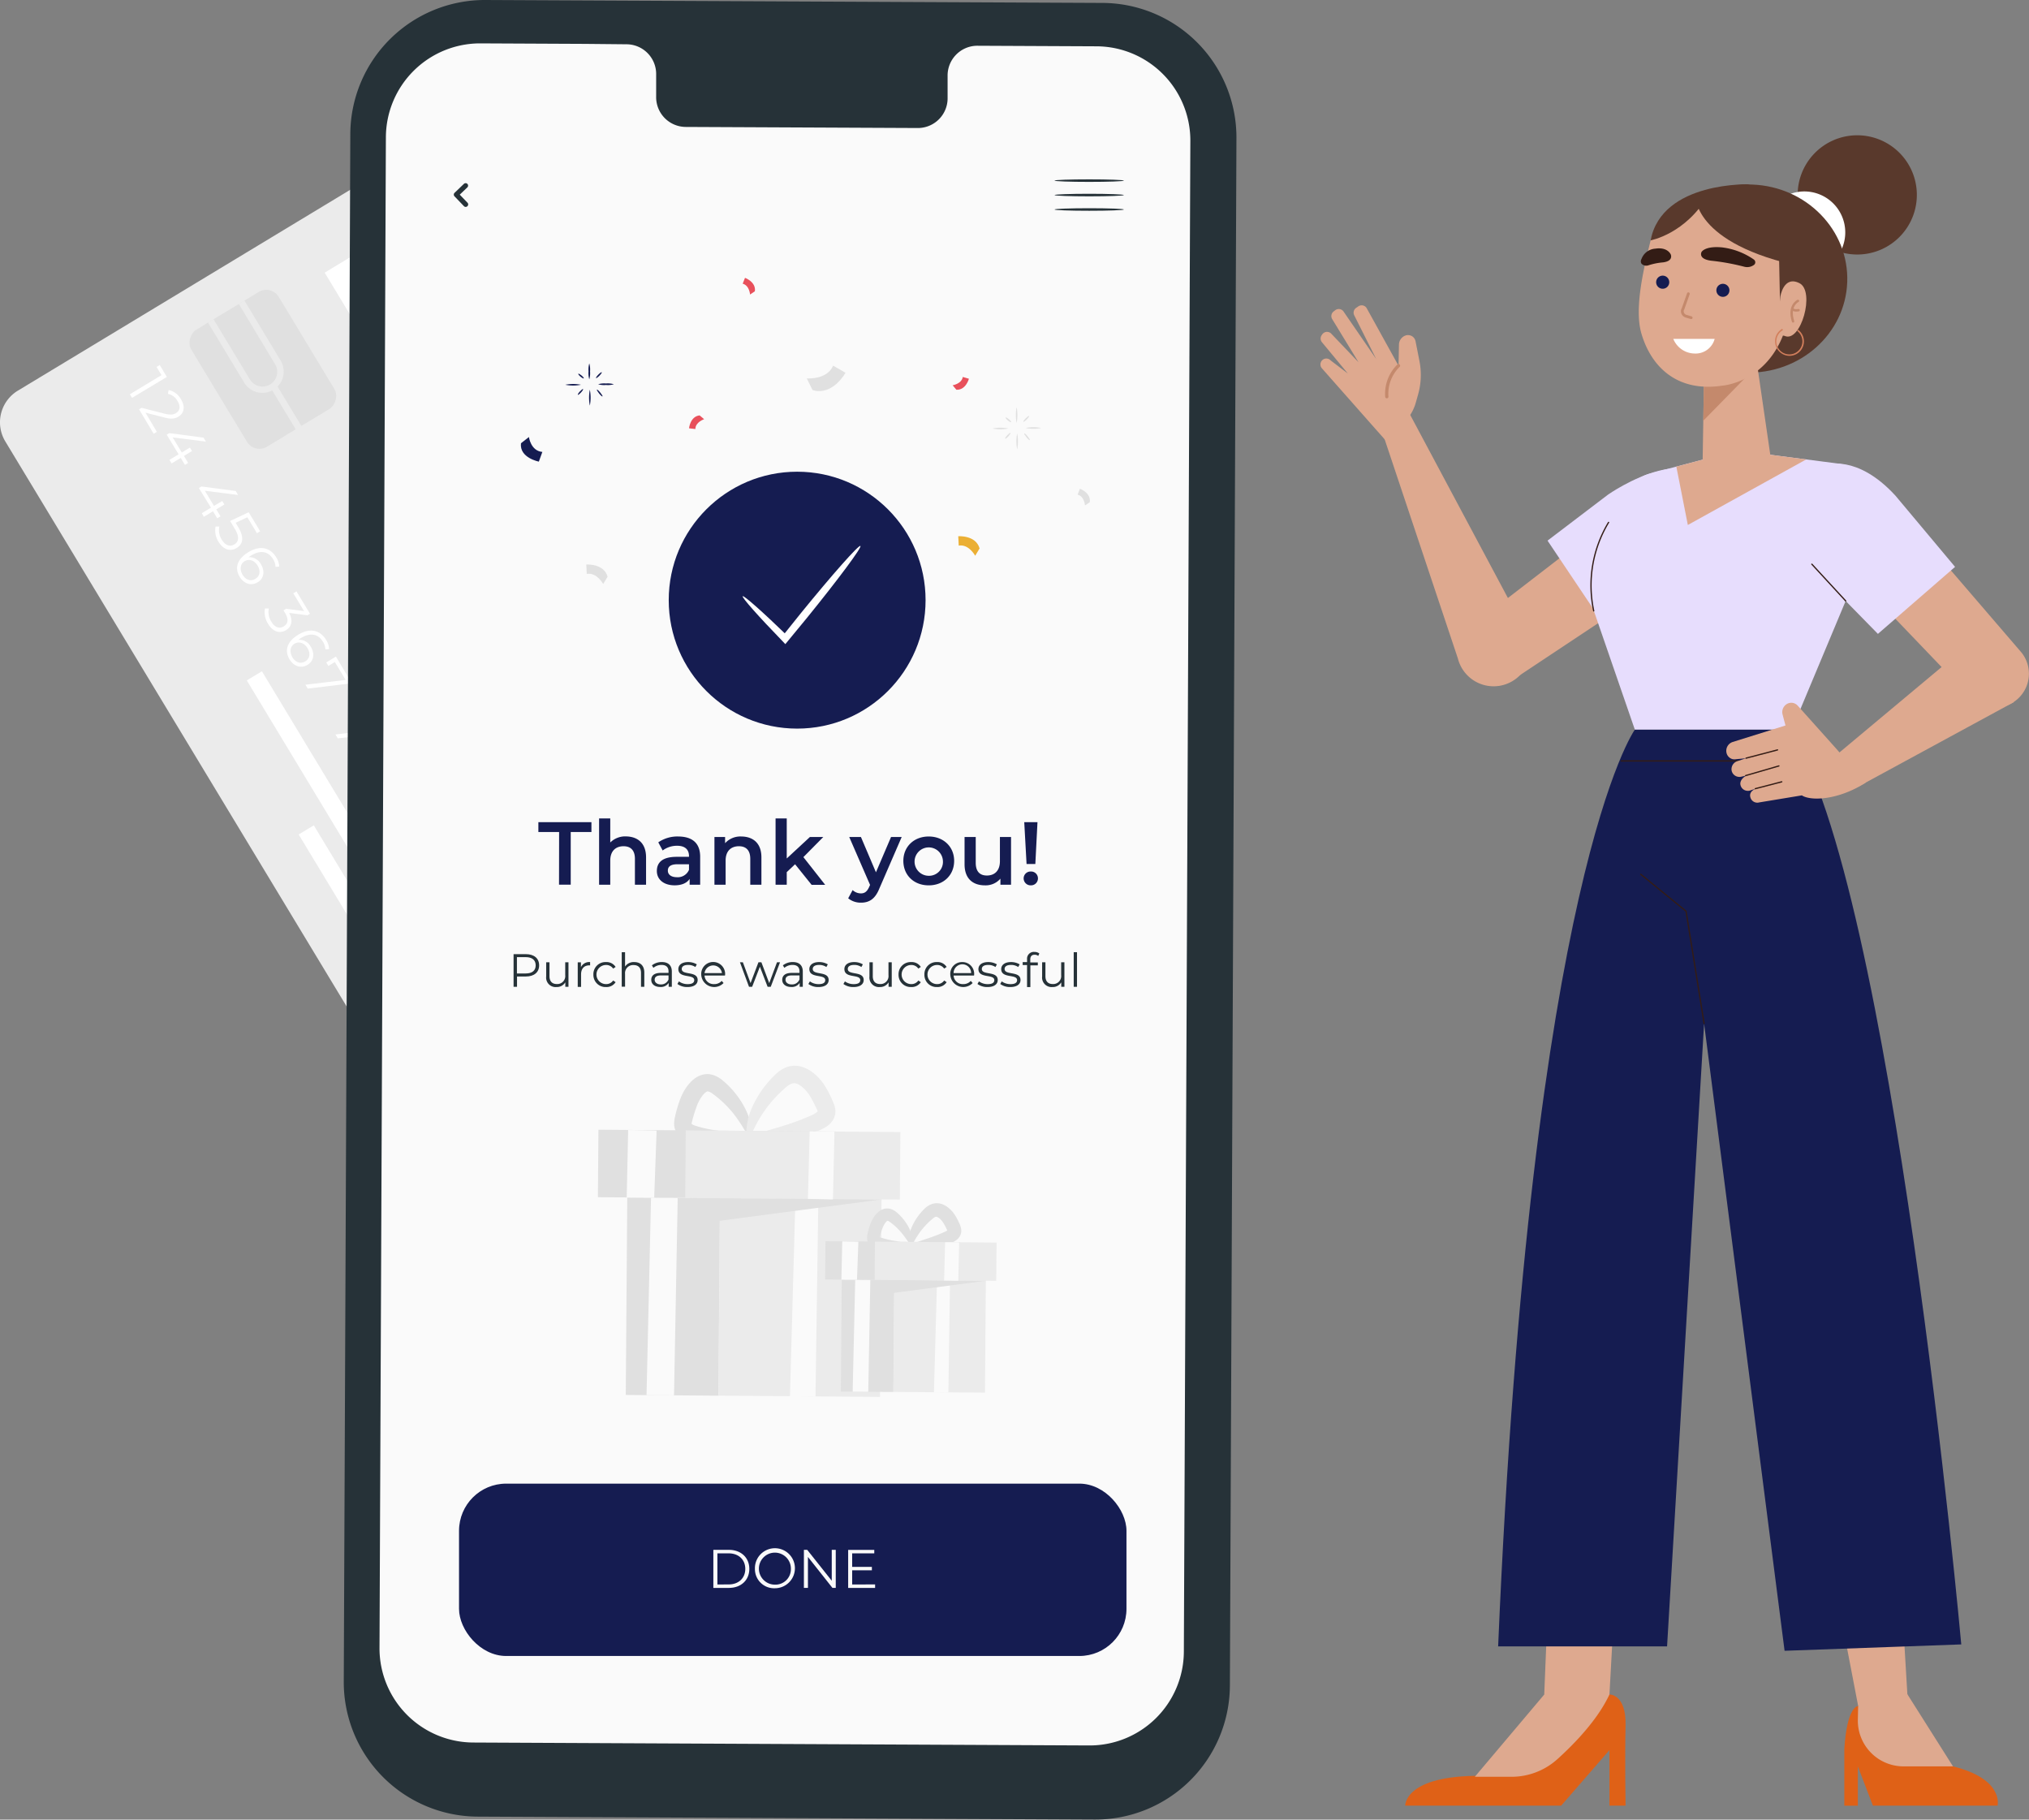 <?xml version="1.0" encoding="UTF-8"?> <svg xmlns="http://www.w3.org/2000/svg" viewBox="0 0 693.75 622.02"><rect x="0" y="0" width="693.75" height="622.02" fill="#808080" stroke="none"/><defs><style>.cls-1{fill:#dea98f;}.cls-11,.cls-13,.cls-2,.cls-5{fill:none;stroke-linecap:round;stroke-linejoin:round;}.cls-11,.cls-13,.cls-2{stroke:#c4896c;}.cls-2{stroke-width:1.11px;}.cls-3{fill:#df6117;}.cls-4{fill:#151c51;}.cls-5{stroke:#331c15;stroke-width:0.43px;}.cls-6{fill:#e7ddfd;}.cls-7{fill:#59392c;}.cls-8{fill:#fff;}.cls-9{fill:#c4896c;}.cls-10{fill:#331c15;}.cls-11{stroke-width:0.83px;}.cls-12{fill:#d27f5c;}.cls-13{stroke-width:0.95px;}.cls-14{fill:#ebebeb;}.cls-15{fill:#e0e0e0;}.cls-16{fill:#263238;}.cls-17{fill:#fafafa;}.cls-18{fill:#ebaf34;}.cls-19{fill:#e8505b;}</style></defs><g id="Layer_2" data-name="Layer 2"><g id="Device"><path class="cls-1" d="M484.1,137.59l.78-2.77a24.58,24.58,0,0,0,.44-11.47L484,116.66a2.62,2.62,0,0,0-3.51-1.94,3.36,3.36,0,0,0-2.16,3.06l-.15,7.25-10.8-19.52a2,2,0,0,0-3-.74l-.67.46a2,2,0,0,0-.72,2.47l7.54,15-11.05-16.06a2,2,0,0,0-3-.55l-.48.37a2,2,0,0,0-.49,2.64l9,14.74-9.26-9.7a2,2,0,0,0-3.16.17l-.14.21a2,2,0,0,0,0,2.41l8.91,10.76L455,123.23a2,2,0,0,0-3,2.7l21.6,24.44,5.9-5.38A15.53,15.53,0,0,0,484.1,137.59Z"></path><path class="cls-2" d="M478.18,125a13.39,13.39,0,0,0-4,10.61"></path><path class="cls-3" d="M667.76,603.82,635.34,583.2S631.5,583,630.6,598v19.28h4.63V603.82l5.15,13.43H683S685.33,608.19,667.76,603.82Z"></path><path class="cls-1" d="M625.65,532.79l9.69,50.4H652.4L649.47,534Z"></path><path class="cls-1" d="M650,575.75l17.76,28.07h-16.9a15.58,15.58,0,0,1-6.06-1.22,15.39,15.39,0,0,1-5.11-3.47,15.62,15.62,0,0,1-4.46-11.27l.11-4.66Z"></path><path class="cls-3" d="M550.3,579.24s5.79-.21,5.51,10.74,0,27.27,0,27.27H550.3v-19l-16.51,19H480.46s-.36-10.47,26.34-10.19Z"></path><path class="cls-1" d="M550.3,579.24,553,530H530l-2,49.27-23.73,28.11h12.52a23.37,23.37,0,0,0,15.78-6.09C538.49,595.94,546.34,587.78,550.3,579.24Z"></path><path class="cls-4" d="M559,249.4s-35.52,49-46.76,313.41H570L582.66,349.9l27.52,214.41,60.41-2.18S647,300.75,611.84,249.4Z"></path><path class="cls-5" d="M582.67,349.9l-6.18-38.41L561,298.87m56.41-38.75H554.32"></path><path class="cls-1" d="M550,210.67l-33.24,22.07A11.6,11.6,0,0,1,503,231.5a11.56,11.56,0,0,1-2.89-3.93h0a11.59,11.59,0,0,1,3.67-14.06l50.53-38.93Z"></path><path class="cls-6" d="M588.72,174.3s2.51,11-13.42,22.3l-26.72,17.21-19.45-29,20.69-15.73S583.26,145.59,588.72,174.3Z"></path><path class="cls-1" d="M482.08,141.66l-10.68,2.42,27.07,81a12.56,12.56,0,0,0,2.55,5,12.6,12.6,0,0,0,15.43,3.13h0a12.59,12.59,0,0,0,5.71-16.46Z"></path><path class="cls-6" d="M628.6,158.48,594,154l-30,7.93a11.77,11.77,0,0,0-6.32,4.19c-5.21,6.81-16,23.59-12.71,42.7l14,40.57h53.7l28-66.91L635.82,165a9,9,0,0,0-7.22-6.55Z"></path><path class="cls-1" d="M617.56,157.06,594,154l-20.83,5.51,3.93,19.95Z"></path><path class="cls-5" d="M550,178.58a41.63,41.63,0,0,0-5.08,30.25"></path><path class="cls-1" d="M592.4,253.65,610.49,248l-1-3.76a3.24,3.24,0,0,1,1.43-3.56,3,3,0,0,1,2-.41,3,3,0,0,1,1.79,1L628,256.11l9.9,11.45c-9.55,6.1-18.91,6.27-21.82,4.33-.39.08-14.58,2.41-14.58,2.41a2.44,2.44,0,0,1-3-1.69c-.28-.94-.2-2.35,2.49-3.26l-2.69.91a2.36,2.36,0,0,1-1,.06,2.62,2.62,0,0,1-1-.33,2.59,2.59,0,0,1-.74-.66,2.5,2.5,0,0,1-.43-.9c-.37-1.22.55-2.61,2.16-3.36l-2,.46a2.62,2.62,0,0,1-1.08,0,2.69,2.69,0,0,1-1-.41,2.66,2.66,0,0,1-.76-.77,2.6,2.6,0,0,1-.39-1,2.88,2.88,0,0,1,1.94-3.14l3-1-3.38.31a3.07,3.07,0,0,1-1.17,0,2.75,2.75,0,0,1-1.05-.5,2.79,2.79,0,0,1-.77-.87,2.85,2.85,0,0,1-.36-1.1,3.16,3.16,0,0,1,.46-2.08,3.13,3.13,0,0,1,1.66-1.31Z"></path><path class="cls-1" d="M628,258l45.14-37.72L688.6,240l-53.24,28.91Z"></path><path class="cls-5" d="M597,259.17l10.77-2.82m-10.91,8.78,11.38-3.3m-8.09,7.78,9.07-2.36"></path><path class="cls-1" d="M665.21,192.85l26,30.25a11.59,11.59,0,0,1-3.06,17.11h0a11.62,11.62,0,0,1-14.41-1.88l-43.58-45.48Z"></path><path class="cls-6" d="M624.27,158.94s10.6-3.87,23.79,10.47l20.41,24.37-26.38,22.91L623.9,198.13S596.5,167.92,624.27,158.94Z"></path><path class="cls-5" d="M631.08,205.43,619.5,192.86"></path><path class="cls-7" d="M635.46,87A20.38,20.38,0,1,1,655.4,66.19,20.38,20.38,0,0,1,635.46,87Z"></path><path class="cls-8" d="M605.22,87.12a14,14,0,1,1,19.43,4A14,14,0,0,1,605.22,87.12Z"></path><path class="cls-7" d="M596.76,127.36c-18.6-.68-33.15-15.62-32.5-33.36S580.5,62.42,599.1,63.09s33.15,15.62,32.5,33.36S615.36,128,596.76,127.36Z"></path><path class="cls-1" d="M582.67,126.27l-.54,33.26,23.68-.51-7.35-50.43Z"></path><path class="cls-9" d="M582.39,143.81l19.12-19.52-18.84,2Z"></path><path class="cls-1" d="M568.8,75.08a12.72,12.72,0,0,0-4.43,7.12c-2,8.28-5.77,22.82-3.15,31.8,3.42,11.66,12.46,20.14,27.67,17.83,0,0,18.16-1.17,22.73-24C618.91,71.58,588.2,59.86,568.8,75.08Z"></path><path class="cls-10" d="M571.27,87s1,2.22-2.62,2.69a21.81,21.81,0,0,0-5,1,2.32,2.32,0,0,1-1.28.08,2.29,2.29,0,0,1-1.11-.63h0a1.52,1.52,0,0,1,0-1.61A5.36,5.36,0,0,1,566,85C570.23,84.36,571.27,87,571.27,87Zm10.47-.74s-1.22,2.49,3.91,2.92a76.92,76.92,0,0,1,10.74,2,4,4,0,0,0,1.76.06,3.92,3.92,0,0,0,1.61-.72h0a1.14,1.14,0,0,0,.31-.41,1.13,1.13,0,0,0,.09-.51,1.18,1.18,0,0,0-.48-.88,24.16,24.16,0,0,0-10.86-4.15C582.76,84,581.74,86.21,581.74,86.21Z"></path><path class="cls-7" d="M608.66,105.76l-.6-29,13,12.65-.83,12.28ZM598.58,63s-30.34-1.22-34.21,19.16c0,0,12-2.14,19.75-15.57Z"></path><path class="cls-7" d="M579.72,66.63s-1.41,16.71,36.82,24.62L614.8,75.14l-21.48-8.47Z"></path><path class="cls-1" d="M610.16,114.81c5.54,2.6,10.58-15.22,5.12-18s-6.55,4.59-6.55,4.59l-.51,5,.42,6.46.11,1.66Z"></path><path class="cls-11" d="M614.75,102.86s-3.41,1.61-1.67,7m1.88-3.83s-1.64.38-2.16-.51"></path><path class="cls-12" d="M611.84,121.64a4.95,4.95,0,0,0,4.71-6.48,5,5,0,0,0-1.8-2.47l-.3.41a4.48,4.48,0,0,1,1.62,2.28,4.4,4.4,0,0,1-.05,2.8,4.5,4.5,0,0,1-1.73,2.21,4.44,4.44,0,1,1-4.66-7.55l-.25-.45a5,5,0,0,0-2.11,2.4,5,5,0,0,0,4.57,6.85Z"></path><path class="cls-8" d="M572.13,115.85l14.14,0a6.75,6.75,0,0,1-6.88,5A8,8,0,0,1,572.13,115.85Z"></path><path class="cls-4" d="M568.68,98.7a2.24,2.24,0,1,0-2.4-2A2.24,2.24,0,0,0,568.68,98.7Zm20.59,2.77a2.23,2.23,0,1,0-2.4-2A2.23,2.23,0,0,0,589.27,101.47Z"></path><path class="cls-13" d="M577.28,100.42l-1.86,5.25a.87.87,0,0,0-.2.58,1.77,1.77,0,0,0,1.28,1.84l1.74.51"></path><path class="cls-14" d="M118.28,343.65,1.82,150.91a12.65,12.65,0,0,1,4.29-17.37L123.87,62.39a12.65,12.65,0,0,1,17.37,4.28L257.69,259.42a12.64,12.64,0,0,1-4.28,17.36L135.64,347.93A12.63,12.63,0,0,1,118.28,343.65Z"></path><path class="cls-8" d="M212.72,258.25a17.29,17.29,0,1,1,5.86-23.74A17.28,17.28,0,0,1,212.72,258.25Z"></path><path class="cls-8" d="M214.58,279.42a18.65,18.65,0,0,1-4.37-.53,18.06,18.06,0,1,1,4.37.53Zm-.06-34.59a16.45,16.45,0,0,0-14.05,25,16.48,16.48,0,0,0,22.59,5.58h0a16.46,16.46,0,0,0-4.57-30.06A16.78,16.78,0,0,0,214.52,244.83Z"></path><path class="cls-8" d="M57.05,128.85,45.15,136l-.74-1.23,10.81-6.53-1.69-2.8,1.09-.66Z"></path><path class="cls-8" d="M53.63,147.62l-1.08.66-5-8.35.87-.52,7.83,2c2.14.54,3.09.31,3.91-.18,1.38-.83,1.64-2.32.54-4.14a4.72,4.72,0,0,0-3.29-2.44l.23-1.32a6.26,6.26,0,0,1,4.25,3.19c1.45,2.41,1.15,4.68-.84,5.88-1.13.69-2.37,1-4.9.3l-6.42-1.64Z"></path><path class="cls-8" d="M63.24,158.92l-1.44-2.39-3.12,1.89-.74-1.22,3.13-1.89L57,148.6l.88-.54,11.7,1.54.82,1.36-11.36-1.44,3.12,5.17L64.93,153l.72,1.19-2.76,1.67,1.44,2.38Z"></path><path class="cls-8" d="M74.26,177.16l-1.44-2.39-3.12,1.89L69,175.44l3.13-1.89L68,166.84l.88-.54,11.7,1.54.82,1.36-11.36-1.44,3.12,5.17L76,171.27l.72,1.18-2.76,1.67,1.44,2.38Z"></path><path class="cls-8" d="M80.92,187.33c-2,1.22-4.45.77-6.21-2.14a7.16,7.16,0,0,1-1-5.19H75a6,6,0,0,0,.83,4.49c1.22,2,2.86,2.5,4.3,1.62s1.91-2.45.08-5.47l-1.53-2.54,6.34-3,3.93,6.51-1.09.66-3.29-5.44-4,1.88.92,1.53C83.62,183.85,83,186.06,80.92,187.33Z"></path><path class="cls-8" d="M88.08,199.06c-2.23,1.35-4.71.46-6.11-1.85-1.91-3.16-.76-6.21,3-8.48,4-2.44,7.49-1.5,9.44,1.73a6.33,6.33,0,0,1,1.06,3.21l-1.28.1a4.91,4.91,0,0,0-.84-2.65c-1.55-2.56-4.19-3.22-7.42-1.27-.27.17-.61.39-.94.64a4.44,4.44,0,0,1,4.24,2.41C90.65,195.26,90.26,197.75,88.08,199.06Zm-.76-1.18c1.56-.95,1.87-2.71.75-4.55s-3-2.38-4.44-1.48c-1.31.79-1.9,2.62-.65,4.68C84,198.25,85.74,198.83,87.32,197.88Z"></path><path class="cls-8" d="M97.78,215.43c-2,1.2-4.39.68-6.12-2.19A7.23,7.23,0,0,1,90.6,208h1.33a6,6,0,0,0,.85,4.52c1.19,2,2.76,2.51,4.24,1.61s1.76-2.43.43-4.64l-.52-.85.9-.54,6.13.8-3.68-6.09,1.09-.65,4.62,7.65-.87.52-6.26-.81C100.26,212.19,99.69,214.28,97.78,215.43Z"></path><path class="cls-8" d="M105.13,227.28c-2.23,1.35-4.71.46-6.11-1.85-1.91-3.16-.76-6.21,3-8.48,4-2.44,7.49-1.5,9.44,1.72a6.36,6.36,0,0,1,1.06,3.22l-1.28.1a5,5,0,0,0-.84-2.65c-1.55-2.57-4.2-3.22-7.43-1.27-.27.17-.6.39-.93.64a4.41,4.41,0,0,1,4.23,2.4C107.7,223.48,107.31,226,105.13,227.28Zm-.76-1.19c1.56-.94,1.86-2.7.76-4.54s-3-2.38-4.45-1.49c-1.31.79-1.9,2.63-.66,4.69C101.06,226.47,102.78,227.05,104.37,226.09Z"></path><path class="cls-8" d="M120.09,233.19l-.87.52-14,1.68-.8-1.32,13.77-1.64-3.7-6.12-2.22,1.35-.73-1.21,3.31-2Z"></path><path class="cls-8" d="M130.37,250.2l-.87.52-14,1.69-.8-1.33,13.77-1.63-3.7-6.12-2.22,1.34-.73-1.2,3.31-2Z"></path><path class="cls-8" d="M128.86,267.1c-2.11,1.27-4.49.28-6.21-2.56s-1.46-5.38.64-6.65a3.47,3.47,0,0,1,4.32.52,3.13,3.13,0,0,1,1.48-3.45c1.94-1.17,4.15-.25,5.67,2.27s1.33,4.93-.61,6.1a3.16,3.16,0,0,1-3.77-.32A3.5,3.5,0,0,1,128.86,267.1Zm-.74-1.27c1.46-.88,1.62-2.69.35-4.8s-3-2.8-4.41-1.91-1.64,2.69-.37,4.79S126.64,266.72,128.12,265.83Zm1.31-5.39c1.12,1.85,2.62,2.46,3.91,1.68s1.46-2.48.38-4.27-2.59-2.44-3.92-1.64S128.31,258.59,129.43,260.44Z"></path><path class="cls-8" d="M138.58,277c-4,2.45-7.49,1.51-9.44-1.72a6.49,6.49,0,0,1-1.06-3.21l1.29-.1a4.89,4.89,0,0,0,.83,2.65c1.55,2.56,4.2,3.22,7.43,1.27.27-.17.6-.39.94-.64a4.44,4.44,0,0,1-4.24-2.41c-1.43-2.36-1-4.85,1.14-6.16s4.72-.46,6.11,1.85C143.5,271.69,142.34,274.73,138.58,277Zm1.35-3.11c1.31-.79,1.89-2.62.65-4.68-1-1.72-2.76-2.3-4.34-1.35s-1.87,2.71-.76,4.55S138.45,274.79,139.93,273.89Z"></path><path class="cls-8" d="M151.72,285.54l-11.9,7.19-.74-1.23L149.89,285l-1.69-2.8,1.09-.66Z"></path><path class="cls-8" d="M148.31,304.31l-1.09.66-5.05-8.35.87-.52,7.83,2c2.14.54,3.09.31,3.91-.18,1.38-.83,1.64-2.32.54-4.13a4.71,4.71,0,0,0-3.28-2.45l.22-1.32a6.26,6.26,0,0,1,4.25,3.19c1.45,2.42,1.15,4.68-.83,5.89-1.14.68-2.38.94-4.91.29l-6.42-1.64Z"></path><path class="cls-8" d="M157.08,313.58c-2,1.2-4.39.68-6.12-2.19a7.23,7.23,0,0,1-1.06-5.21h1.33a6,6,0,0,0,.85,4.52c1.19,2,2.76,2.5,4.24,1.61s1.76-2.43.42-4.64l-.51-.85.9-.54,6.12.8L159.58,301l1.09-.65,4.62,7.65-.87.52-6.27-.81C159.56,310.34,159,312.43,157.08,313.58Z"></path><rect class="cls-8" x="112.75" y="222.99" width="6.04" height="111.38" transform="translate(-127.44 100.04) rotate(-31.14)"></rect><rect class="cls-8" x="116.46" y="279.57" width="6.04" height="57.12" transform="translate(-142.13 106.2) rotate(-31.14)"></rect><rect class="cls-15" x="66.51" y="108.79" width="46.73" height="34.91" rx="4.96" transform="translate(151.45 -15.96) rotate(58.86)"></rect><path class="cls-14" d="M71.12,110.27,73,109.12l12.44,20.59a5,5,0,1,0,8.62-5.21L81.66,103.9l1.92-1.15L96,123.34a7.28,7.28,0,0,1-12.46,7.53Z"></path><rect class="cls-14" x="96.12" y="131.18" width="2.24" height="16.52" transform="matrix(0.86, -0.52, 0.52, 0.86, -58.04, 70.24)"></rect><rect class="cls-8" x="86.74" y="136.03" width="120.19" height="10.31" transform="matrix(0.52, 0.86, -0.86, 0.52, 191.76, -57.49)"></rect><path class="cls-16" d="M374.3,622l-211-1a46,46,0,0,1-45.76-46.16l2.24-529.1A46,46,0,0,1,165.91,0L377,1a46,46,0,0,1,45.76,46.16l-2.24,529.1A46,46,0,0,1,374.3,622Z"></path><path class="cls-17" d="M374.91,15.83,334,15.64A10.18,10.18,0,0,0,324,26l0,7.42a10.16,10.16,0,0,1-10,10.34l-79.76-.37A10.18,10.18,0,0,1,224.35,33l0-7.42a10.17,10.17,0,0,0-9.89-10.44L200.1,15l-35.81-.17a32.21,32.21,0,0,0-32.35,32.06l-2.18,516.44a32.2,32.2,0,0,0,32.05,32.34l210.62,1a32.21,32.21,0,0,0,32.35-32.06L407,48.17A32.21,32.21,0,0,0,374.91,15.83Z"></path><path class="cls-16" d="M159.22,70.73a.83.83,0,0,1-.6-.26l-3.21-3.35a.85.85,0,0,1,0-1.19l3.2-3.07a.85.85,0,0,1,1.19,0,.84.84,0,0,1,0,1.19l-2.6,2.49,2.63,2.74a.84.84,0,0,1,0,1.19A.85.85,0,0,1,159.22,70.73Z"></path><rect class="cls-4" x="156.95" y="507.17" width="228.21" height="58.92" rx="16.12"></rect><path class="cls-17" d="M243.91,529.8h5.3c4.17,0,7,2.68,7,6.51s-2.81,6.51-7,6.51h-5.3Zm5.23,11.83c3.46,0,5.69-2.2,5.69-5.32S252.6,531,249.14,531h-3.85v10.64Z"></path><path class="cls-17" d="M258.12,536.31a6.84,6.84,0,1,1,6.85,6.62A6.56,6.56,0,0,1,258.12,536.31Zm12.3,0A5.47,5.47,0,1,0,265,541.7,5.28,5.28,0,0,0,270.42,536.31Z"></path><path class="cls-17" d="M285.76,529.8v13h-1.14l-8.37-10.57v10.57h-1.38v-13H276l8.39,10.57V529.8Z"></path><path class="cls-17" d="M299.21,541.63v1.19H290v-13h8.93V531h-7.56v4.63h6.74v1.17h-6.74v4.84Z"></path><path class="cls-16" d="M184.34,330c0,2.37-1.72,3.81-4.56,3.81h-3v3.52H175.6V326.17h4.18C182.62,326.17,184.34,327.6,184.34,330Zm-1.18,0c0-1.79-1.18-2.81-3.41-2.81h-3v5.58h3C182,332.77,183.16,331.75,183.16,330Z"></path><path class="cls-16" d="M194.37,328.94v8.39h-1.08V335.8a3.36,3.36,0,0,1-3,1.61,3.24,3.24,0,0,1-3.54-3.6v-4.87h1.13v4.76c0,1.78.93,2.69,2.52,2.69a2.73,2.73,0,0,0,2.86-3.05v-4.4Z"></path><path class="cls-16" d="M201.77,328.88V330h-.27c-1.76,0-2.82,1.11-2.82,3.09v4.27h-1.14v-8.39h1.09v1.65A3.16,3.16,0,0,1,201.77,328.88Z"></path><path class="cls-16" d="M202.89,333.14a4.12,4.12,0,0,1,4.32-4.26,3.66,3.66,0,0,1,3.28,1.66l-.84.57a2.87,2.87,0,0,0-2.44-1.24,3.27,3.27,0,0,0,0,6.54,2.86,2.86,0,0,0,2.44-1.23l.84.57a3.68,3.68,0,0,1-3.28,1.66A4.14,4.14,0,0,1,202.89,333.14Z"></path><path class="cls-16" d="M220.3,332.47v4.86h-1.13v-4.75c0-1.77-.93-2.68-2.52-2.68a2.75,2.75,0,0,0-2.93,3v4.4h-1.14V325.5h1.14v4.91a3.54,3.54,0,0,1,3.14-1.53C218.9,328.88,220.3,330.06,220.3,332.47Z"></path><path class="cls-16" d="M229.71,332.13v5.2h-1.08V336a3.16,3.16,0,0,1-2.89,1.39c-1.9,0-3.06-1-3.06-2.44,0-1.29.83-2.37,3.23-2.37h2.67v-.52c0-1.43-.82-2.21-2.38-2.21a4.27,4.27,0,0,0-2.79,1l-.51-.85a5.38,5.38,0,0,1,3.41-1.13C228.48,328.88,229.71,330,229.71,332.13Zm-1.13,2.68v-1.37H226c-1.63,0-2.16.64-2.16,1.5s.79,1.58,2.12,1.58A2.7,2.7,0,0,0,228.58,334.81Z"></path><path class="cls-16" d="M231.62,336.37l.51-.89a5.07,5.07,0,0,0,3,.94c1.59,0,2.24-.54,2.24-1.37,0-2.18-5.43-.46-5.43-3.78,0-1.37,1.18-2.39,3.31-2.39a5.66,5.66,0,0,1,3,.78l-.49.91a4.32,4.32,0,0,0-2.48-.72c-1.51,0-2.18.59-2.18,1.39,0,2.26,5.44.56,5.44,3.78,0,1.45-1.28,2.39-3.46,2.39A5.63,5.63,0,0,1,231.62,336.37Z"></path><path class="cls-16" d="M247.89,333.49h-7a3.11,3.11,0,0,0,3.3,2.92,3.33,3.33,0,0,0,2.57-1.1l.64.73a4.44,4.44,0,0,1-7.64-2.9,4.09,4.09,0,1,1,8.17,0C247.91,333.23,247.89,333.36,247.89,333.49Zm-7-.85h5.95a3,3,0,0,0-5.95,0Z"></path><path class="cls-16" d="M266.71,328.94l-3.18,8.39h-1.07l-2.64-6.87-2.65,6.87H256.1L253,328.94H254l2.63,7.13,2.7-7.13h1l2.68,7.13,2.66-7.13Z"></path><path class="cls-16" d="M274.49,332.13v5.2h-1.08V336a3.16,3.16,0,0,1-2.89,1.39c-1.9,0-3.06-1-3.06-2.44,0-1.29.83-2.37,3.23-2.37h2.67v-.52c0-1.43-.81-2.21-2.38-2.21a4.27,4.27,0,0,0-2.79,1l-.51-.85a5.38,5.38,0,0,1,3.41-1.13C273.26,328.88,274.49,330,274.49,332.13Zm-1.13,2.68v-1.37h-2.63c-1.63,0-2.15.64-2.15,1.5s.78,1.58,2.11,1.58A2.7,2.7,0,0,0,273.36,334.81Z"></path><path class="cls-16" d="M276.4,336.37l.52-.89a5,5,0,0,0,3,.94c1.59,0,2.24-.54,2.24-1.37,0-2.18-5.43-.46-5.43-3.78,0-1.37,1.18-2.39,3.31-2.39a5.66,5.66,0,0,1,3,.78l-.49.91a4.35,4.35,0,0,0-2.48-.72c-1.51,0-2.18.59-2.18,1.39,0,2.26,5.44.56,5.44,3.78,0,1.45-1.28,2.39-3.46,2.39A5.63,5.63,0,0,1,276.4,336.37Z"></path><path class="cls-16" d="M288.38,336.37l.51-.89a5.06,5.06,0,0,0,3,.94c1.6,0,2.25-.54,2.25-1.37,0-2.18-5.43-.46-5.43-3.78,0-1.37,1.17-2.39,3.31-2.39a5.66,5.66,0,0,1,3,.78l-.5.91a4.29,4.29,0,0,0-2.47-.72c-1.51,0-2.18.59-2.18,1.39,0,2.26,5.44.56,5.44,3.78,0,1.45-1.28,2.39-3.47,2.39A5.62,5.62,0,0,1,288.38,336.37Z"></path><path class="cls-16" d="M304.9,328.94v8.39h-1.08V335.8a3.35,3.35,0,0,1-3,1.61,3.25,3.25,0,0,1-3.54-3.6v-4.87h1.14v4.76c0,1.78.92,2.69,2.52,2.69a2.73,2.73,0,0,0,2.85-3.05v-4.4Z"></path><path class="cls-16" d="M307.23,333.14a4.13,4.13,0,0,1,4.32-4.26,3.67,3.67,0,0,1,3.29,1.66l-.85.57a2.85,2.85,0,0,0-2.44-1.24,3.27,3.27,0,0,0,0,6.54,2.84,2.84,0,0,0,2.44-1.23l.85.57a3.69,3.69,0,0,1-3.29,1.66A4.14,4.14,0,0,1,307.23,333.14Z"></path><path class="cls-16" d="M316.07,333.14a4.12,4.12,0,0,1,4.32-4.26,3.66,3.66,0,0,1,3.28,1.66l-.84.57a2.87,2.87,0,0,0-2.44-1.24,3.27,3.27,0,0,0,0,6.54,2.86,2.86,0,0,0,2.44-1.23l.84.57a3.68,3.68,0,0,1-3.28,1.66A4.14,4.14,0,0,1,316.07,333.14Z"></path><path class="cls-16" d="M333.05,333.49h-7a3.11,3.11,0,0,0,3.3,2.92,3.33,3.33,0,0,0,2.57-1.1l.64.73a4.44,4.44,0,0,1-7.64-2.9,4,4,0,0,1,4.1-4.26,4,4,0,0,1,4.06,4.26C333.06,333.23,333.05,333.36,333.05,333.49Zm-7-.85h6a3,3,0,0,0-6,0Z"></path><path class="cls-16" d="M334.21,336.37l.52-.89a5,5,0,0,0,3,.94c1.59,0,2.24-.54,2.24-1.37,0-2.18-5.43-.46-5.43-3.78,0-1.37,1.18-2.39,3.31-2.39a5.66,5.66,0,0,1,3,.78l-.49.91a4.35,4.35,0,0,0-2.48-.72c-1.51,0-2.18.59-2.18,1.39,0,2.26,5.44.56,5.44,3.78,0,1.45-1.28,2.39-3.46,2.39A5.63,5.63,0,0,1,334.21,336.37Z"></path><path class="cls-16" d="M342,336.37l.51-.89a5.06,5.06,0,0,0,3,.94c1.6,0,2.25-.54,2.25-1.37,0-2.18-5.43-.46-5.43-3.78,0-1.37,1.18-2.39,3.31-2.39a5.66,5.66,0,0,1,3,.78l-.5.91a4.29,4.29,0,0,0-2.47-.72c-1.51,0-2.18.59-2.18,1.39,0,2.26,5.44.56,5.44,3.78,0,1.45-1.28,2.39-3.47,2.39A5.62,5.62,0,0,1,342,336.37Z"></path><path class="cls-16" d="M352.27,328v1h2.58v1H352.3v7.43h-1.13V329.9h-1.5v-1h1.5v-1a2.31,2.31,0,0,1,2.53-2.49,2.65,2.65,0,0,1,1.67.53l-.38.84a1.91,1.91,0,0,0-1.24-.41C352.78,326.38,352.27,326.92,352.27,328Z"></path><path class="cls-16" d="M363.94,328.94v8.39h-1.08V335.8a3.35,3.35,0,0,1-3,1.61,3.25,3.25,0,0,1-3.54-3.6v-4.87h1.13v4.76c0,1.78.93,2.69,2.52,2.69a2.73,2.73,0,0,0,2.86-3.05v-4.4Z"></path><path class="cls-16" d="M367.12,325.5h1.13v11.83h-1.13Z"></path><path class="cls-4" d="M191.17,284.42h-7.09v-3.36h18.14v3.36h-7.08v18h-4Z"></path><path class="cls-4" d="M220.9,293.09v9.35h-3.81v-8.86c0-2.9-1.44-4.3-3.88-4.3-2.72,0-4.55,1.65-4.55,4.91v8.25h-3.82V279.78h3.82V288a7.23,7.23,0,0,1,5.43-2.08C218,286,220.9,288.18,220.9,293.09Z"></path><path class="cls-4" d="M239.4,292.88v9.56h-3.6v-2c-.92,1.41-2.69,2.2-5.13,2.2-3.73,0-6.08-2-6.08-4.88s1.83-4.86,6.78-4.86h4.21v-.24c0-2.23-1.34-3.54-4.06-3.54a8.1,8.1,0,0,0-4.94,1.61l-1.5-2.78a11.5,11.5,0,0,1,6.9-2C236.68,286,239.4,288.18,239.4,292.88Zm-3.82,4.46v-1.9h-3.93c-2.6,0-3.3,1-3.3,2.17,0,1.38,1.16,2.26,3.11,2.26A4.15,4.15,0,0,0,235.58,297.34Z"></path><path class="cls-4" d="M260.34,293.09v9.35h-3.81v-8.86c0-2.9-1.44-4.3-3.88-4.3-2.72,0-4.55,1.65-4.55,4.91v8.25h-3.82V286.13h3.64v2.11a7.06,7.06,0,0,1,5.61-2.29C257.44,286,260.34,288.18,260.34,293.09Z"></path><path class="cls-4" d="M271.85,295.44,269,298.13v4.31h-3.82V279.78H269v13.68l7.91-7.33h4.58L274.69,293l7.45,9.47H277.5Z"></path><path class="cls-4" d="M308.3,286.13l-7.64,17.62c-1.49,3.69-3.57,4.82-6.29,4.82a6.78,6.78,0,0,1-4.36-1.49l1.52-2.81a4.16,4.16,0,0,0,2.81,1.13c1.35,0,2.14-.64,2.87-2.26l.28-.64-7.12-16.37h4l5.13,12.06,5.16-12.06Z"></path><path class="cls-4" d="M308.87,294.28c0-4.88,3.67-8.33,8.67-8.33s8.7,3.45,8.7,8.33-3.63,8.37-8.7,8.37S308.87,299.17,308.87,294.28Zm13.53,0a4.85,4.85,0,1,0-4.86,5.1A4.75,4.75,0,0,0,322.4,294.28Z"></path><path class="cls-4" d="M345.69,286.13v16.31h-3.63v-2.08a6.66,6.66,0,0,1-5.26,2.29c-4.18,0-7-2.29-7-7.21v-9.31h3.82v8.8c0,3,1.4,4.36,3.82,4.36,2.65,0,4.45-1.65,4.45-4.91v-8.25Z"></path><path class="cls-4" d="M350,300.27a2.36,2.36,0,0,1,2.47-2.35,2.33,2.33,0,0,1,2.42,2.35,2.36,2.36,0,0,1-2.42,2.38A2.39,2.39,0,0,1,350,300.27Zm.21-19.21h4.52L354,295.35h-3Z"></path><circle class="cls-4" cx="272.56" cy="205.16" r="43.91"></circle><path class="cls-8" d="M294.19,186.63c.56.46-7.64,11.49-18.32,24.64l-6.47,7.85-.88,1.07-.95-1c-8.34-8.59-14-15-13.63-15.37s6.78,5.29,15.38,13.63l-1.84.09c2-2.46,4.12-5.14,6.36-7.94C284.51,196.47,293.63,186.18,294.19,186.63Z"></path><path class="cls-18" d="M334.94,187.47c-1.3-4.61-7.3-4.16-7.3-4.16l.17,3.2c3.46-.59,5.62,3.47,5.62,3.47Z"></path><path class="cls-15" d="M207.75,197.14c-1.3-4.61-7.29-4.16-7.29-4.16l.16,3.21c3.47-.6,5.62,3.46,5.62,3.46Z"></path><path class="cls-15" d="M277.81,133.34c6.95,2.1,11.28-5.92,11.28-5.92L284.86,125c-2.07,4.92-9,4.35-9,4.35Z"></path><path class="cls-19" d="M239.22,142c-3.24.34-3.63,4.41-3.63,4.41l2.17.25c0-2.38,3-3.36,3-3.36Z"></path><path class="cls-15" d="M372.61,171.68c.48-3.22-3.37-4.6-3.37-4.6l-.78,2c2.31.59,2.52,3.7,2.52,3.7Z"></path><path class="cls-19" d="M258.1,99.58c.47-3.22-3.37-4.6-3.37-4.6l-.79,2c2.31.59,2.52,3.7,2.52,3.7Z"></path><path class="cls-4" d="M178.13,151.52c-.58,5,6.11,6.28,6.11,6.28l1.2-3.31c-4-.36-4.59-5.09-4.59-5.09Z"></path><path class="cls-19" d="M327,133.23c3.25.18,4.29-3.76,4.29-3.76l-2.1-.61c-.38,2.36-3.46,2.84-3.46,2.84Z"></path><path class="cls-15" d="M344.75,146.48a13.94,13.94,0,0,1-5.36,0,13.44,13.44,0,0,1,5.36,0Z"></path><path class="cls-15" d="M347.6,139.18a14.36,14.36,0,0,1,0,5.44,14.36,14.36,0,0,1,0-5.44Z"></path><path class="cls-15" d="M350.64,146.3a13.94,13.94,0,0,1,5.36,0,13.94,13.94,0,0,1-5.36,0Z"></path><path class="cls-15" d="M347.79,153.6a13.84,13.84,0,0,1,0-5.44,14.36,14.36,0,0,1,0,5.44Z"></path><path class="cls-15" d="M352.12,150.47c-.11.09-.62-.34-1.15-1s-.87-1.22-.75-1.31.62.34,1.15,1S352.23,150.38,352.12,150.47Z"></path><path class="cls-15" d="M351.87,142.19c.11.11-.25.64-.8,1.19s-1.08.91-1.18.81.26-.63.81-1.18S351.77,142.09,351.87,142.19Z"></path><path class="cls-15" d="M345.72,144.3c-.09.11-.59-.15-1.11-.58s-.87-.88-.77-1,.59.15,1.11.59S345.82,144.19,345.72,144.3Z"></path><path class="cls-15" d="M345.48,148c.11.1-.21.62-.7,1.16s-1,.91-1.1.81.21-.62.71-1.16S345.37,147.85,345.48,148Z"></path><path class="cls-4" d="M198.64,131.53a13.94,13.94,0,0,1-5.36,0,13.44,13.44,0,0,1,5.36,0Z"></path><path class="cls-4" d="M201.49,124.23a7.44,7.44,0,0,1,.26,2.72,7.44,7.44,0,0,1-.26,2.72,7.44,7.44,0,0,1-.26-2.72A7.44,7.44,0,0,1,201.49,124.23Z"></path><path class="cls-4" d="M204.52,131.35a7.3,7.3,0,0,1,2.69-.26,7.22,7.22,0,0,1,2.68.26,7,7,0,0,1-2.68.26A7.05,7.05,0,0,1,204.52,131.35Z"></path><path class="cls-4" d="M201.67,138.65a14.36,14.36,0,0,1,0-5.44,13.84,13.84,0,0,1,0,5.44Z"></path><path class="cls-4" d="M206,135.52c-.11.09-.63-.34-1.15-1s-.87-1.22-.76-1.32.63.35,1.16,1S206.12,135.43,206,135.52Z"></path><path class="cls-4" d="M205.76,127.24c.1.1-.26.63-.8,1.19s-1.08.91-1.18.81.26-.63.8-1.18S205.66,127.14,205.76,127.24Z"></path><path class="cls-4" d="M199.61,129.35c-.09.11-.59-.15-1.11-.58s-.87-.88-.77-1,.58.15,1.11.59S199.7,129.24,199.61,129.35Z"></path><path class="cls-4" d="M199.37,133c.11.1-.21.62-.71,1.16s-1,.91-1.09.81.21-.62.71-1.16S199.26,132.9,199.37,133Z"></path><path class="cls-16" d="M384.27,61.74c0,.25-5.31.44-11.85.44s-11.85-.19-11.85-.44,5.31-.43,11.85-.43S384.27,61.5,384.27,61.74Z"></path><path class="cls-16" d="M384.27,66.68c0,.24-5.31.44-11.85.44s-11.85-.2-11.85-.44,5.31-.44,11.85-.44S384.27,66.44,384.27,66.68Z"></path><path class="cls-16" d="M384.27,71.62c0,.24-5.31.43-11.85.43s-11.85-.19-11.85-.43,5.31-.44,11.85-.44S384.27,71.37,384.27,71.62Z"></path><rect class="cls-14" x="245.9" y="407.61" width="55.23" height="69.72" transform="translate(543.58 887.05) rotate(-179.55)"></rect><polygon class="cls-17" points="279.81 409.86 278.83 477.37 270.1 477.3 271.97 409.8 279.81 409.86"></polygon><polygon class="cls-15" points="214.47 409.35 246.16 409.6 301.39 410.03 246.1 417.31 245.63 477.11 213.96 476.86 214.47 409.35"></polygon><polygon class="cls-17" points="231.72 409.49 230.46 476.99 221.06 476.92 222.6 409.42 231.72 409.49"></polygon><path class="cls-15" d="M256.8,388.94c0,.43-.91.87-2.61,1.29a41.64,41.64,0,0,1-7.32,1,43.5,43.5,0,0,1-5.2-.05c-.95-.08-1.93-.18-2.94-.34a25.41,25.41,0,0,1-3.23-.68,9.65,9.65,0,0,1-2-.86,6.1,6.1,0,0,1-2.09-2,5.75,5.75,0,0,1-.91-3,10,10,0,0,1,.26-2.34,41.3,41.3,0,0,1,2.12-7,19.12,19.12,0,0,1,2-3.56,18.29,18.29,0,0,1,1.37-1.61,10.23,10.23,0,0,1,1.84-1.49,7.36,7.36,0,0,1,2.5-1,6.55,6.55,0,0,1,2.86.07,9.5,9.5,0,0,1,3.78,2.09,30.27,30.27,0,0,1,7.25,8.91,21.72,21.72,0,0,1,2.45,7.26c.21,1.8,0,2.83-.4,2.92-.9.21-2.19-3.34-5.71-7.82a36.51,36.51,0,0,0-7.09-6.79,4.21,4.21,0,0,0-1.61-.83.71.71,0,0,0-.3,0,1.84,1.84,0,0,0-.48.25,4.65,4.65,0,0,0-.7.62c-.25.28-.53.64-.78,1a15,15,0,0,0-1.34,2.42,46.75,46.75,0,0,0-1.89,5.93,4,4,0,0,0-.17.87v.06h0l-.17,0c-.2,0-.25.1-.12,0a1.46,1.46,0,0,0,.2-.15,0,0,0,0,0,0,0,.8.8,0,0,0,.16.15,4.29,4.29,0,0,0,.79.41,24.36,24.36,0,0,0,2.46.74c.85.23,1.7.41,2.53.58,1.66.33,3.24.57,4.7.77,2.94.39,5.39.65,7.09,1S256.79,388.52,256.8,388.94Z"></path><path class="cls-14" d="M255.66,389.45c-.16-.88,4-2.17,10.42-4.06a91.31,91.31,0,0,0,10.87-3.9,10.85,10.85,0,0,0,2.36-1.31c.25-.21.37-.39.33-.38s-.06.25-.07.13a5.46,5.46,0,0,0-.4-1c-.26-.54-.53-1.09-.79-1.64a28.49,28.49,0,0,0-1.68-3,12.51,12.51,0,0,0-2-2.35,10.2,10.2,0,0,0-1.11-.88,5.07,5.07,0,0,0-1-.55,2.56,2.56,0,0,0-1.63-.15,5.66,5.66,0,0,0-2,1.13,42.83,42.83,0,0,0-7.54,8.21c-3.71,5.26-4.68,9.38-5.6,9.24-.41,0-.71-1.18-.57-3.21a23.54,23.54,0,0,1,2.39-8.22,36.09,36.09,0,0,1,7.57-10.29,11.06,11.06,0,0,1,3.91-2.48,8.4,8.4,0,0,1,5.47.08A10.7,10.7,0,0,1,277,366a16.42,16.42,0,0,1,1.87,1.42,17.61,17.61,0,0,1,3,3.52,30.48,30.48,0,0,1,2.06,3.73l.81,1.78a10.26,10.26,0,0,1,.82,2.53,5.77,5.77,0,0,1-.62,3.67,7,7,0,0,1-2.05,2.25,14.93,14.93,0,0,1-3.78,1.89,56.57,56.57,0,0,1-12.1,2.9C260.06,390.5,255.8,390.25,255.66,389.45Z"></path><rect class="cls-15" x="204.51" y="386.52" width="81.19" height="23.08" transform="translate(487.09 798.01) rotate(-179.55)"></rect><rect class="cls-14" x="234.36" y="386.72" width="73.38" height="23.08" transform="translate(538.99 798.62) rotate(-179.55)"></rect><polygon class="cls-17" points="285.32 386.83 284.8 410.01 276.24 409.84 276.84 386.76 285.32 386.83"></polygon><polygon class="cls-17" points="224.51 386.47 223.68 409.44 214.28 409.37 214.78 386.28 224.51 386.47"></polygon><rect class="cls-14" x="305.62" y="436.46" width="31.3" height="39.5" transform="translate(638.96 914.91) rotate(-179.55)"></rect><polygon class="cls-17" points="324.83 437.73 324.27 475.99 319.33 475.95 320.39 437.7 324.83 437.73"></polygon><polygon class="cls-15" points="287.81 437.44 305.76 437.58 337.06 437.83 305.73 441.95 305.46 475.84 287.51 475.7 287.81 437.44"></polygon><polygon class="cls-17" points="297.58 437.52 296.87 475.77 291.54 475.73 292.41 437.48 297.58 437.52"></polygon><path class="cls-15" d="M311.79,425.88c0,.58-2.05,1.29-5.64,1.59a20.53,20.53,0,0,1-6.56-.54,4.46,4.46,0,0,1-2.54-1.76,3.78,3.78,0,0,1-.58-1.94,6.07,6.07,0,0,1,.16-1.43,22.42,22.42,0,0,1,1.21-4,11.34,11.34,0,0,1,1.2-2.1A7.18,7.18,0,0,1,301,413.8a4.36,4.36,0,0,1,3.37-.57,5.63,5.63,0,0,1,2.29,1.27,17.15,17.15,0,0,1,4.12,5.2c1.7,3.42,1.45,5.85.9,5.93s-1.46-1.82-3.49-4.26a21.42,21.42,0,0,0-4-3.7,1.87,1.87,0,0,0-.75-.38h0v0l-.13.09a3.56,3.56,0,0,0-.71.8,7.86,7.86,0,0,0-.71,1.29,25.4,25.4,0,0,0-1.06,3.29l-.09.38c.07,0-.21,0-.28,0l-.24,0c-.11,0-.14.06-.07,0a2.21,2.21,0,0,0,.31-.27l.09-.1h0s0,0,0,0a1.33,1.33,0,0,0,.36.2,29.84,29.84,0,0,0,5.37,1.26C309.58,424.87,311.78,425.25,311.79,425.88Z"></path><path class="cls-15" d="M311.14,426.17c-.11-.67,2.21-1.56,5.82-2.74a58,58,0,0,0,6-2.31,5,5,0,0,0,1.19-.69c.1-.08.1-.14,0,0a1,1,0,0,0-.12.46c-.2-.43-.41-.86-.63-1.31a14.38,14.38,0,0,0-.91-1.62,6.23,6.23,0,0,0-1-1.21,3.51,3.51,0,0,0-1-.7.89.89,0,0,0-.53-.1,2.44,2.44,0,0,0-.9.51,25.83,25.83,0,0,0-4.28,4.43c-2.15,2.84-2.86,5.11-3.56,5s-1.1-2.78.65-6.7a20.13,20.13,0,0,1,4.29-6.05,6.73,6.73,0,0,1,2.42-1.53,5.35,5.35,0,0,1,3.49,0,7.12,7.12,0,0,1,1.44.7,8.63,8.63,0,0,1,1.13.86,10.61,10.61,0,0,1,1.82,2.11,18.79,18.79,0,0,1,1.21,2.19l.46,1a6.76,6.76,0,0,1,.5,1.6,3.8,3.8,0,0,1-.42,2.46,4.42,4.42,0,0,1-1.33,1.47,8.87,8.87,0,0,1-2.29,1.13,30.23,30.23,0,0,1-7,1.54C313.68,427.09,311.25,426.79,311.14,426.17Z"></path><rect class="cls-15" x="282.16" y="424.5" width="46" height="13.08" transform="translate(606.95 864.45) rotate(-179.55)"></rect><rect class="cls-14" x="299.07" y="424.62" width="41.58" height="13.08" transform="translate(636.36 864.8) rotate(-179.55)"></rect><polygon class="cls-17" points="327.95 424.68 327.66 437.82 322.81 437.72 323.15 424.64 327.95 424.68"></polygon><polygon class="cls-17" points="293.49 424.48 293.02 437.5 287.69 437.45 287.98 424.37 293.49 424.48"></polygon></g></g></svg> 